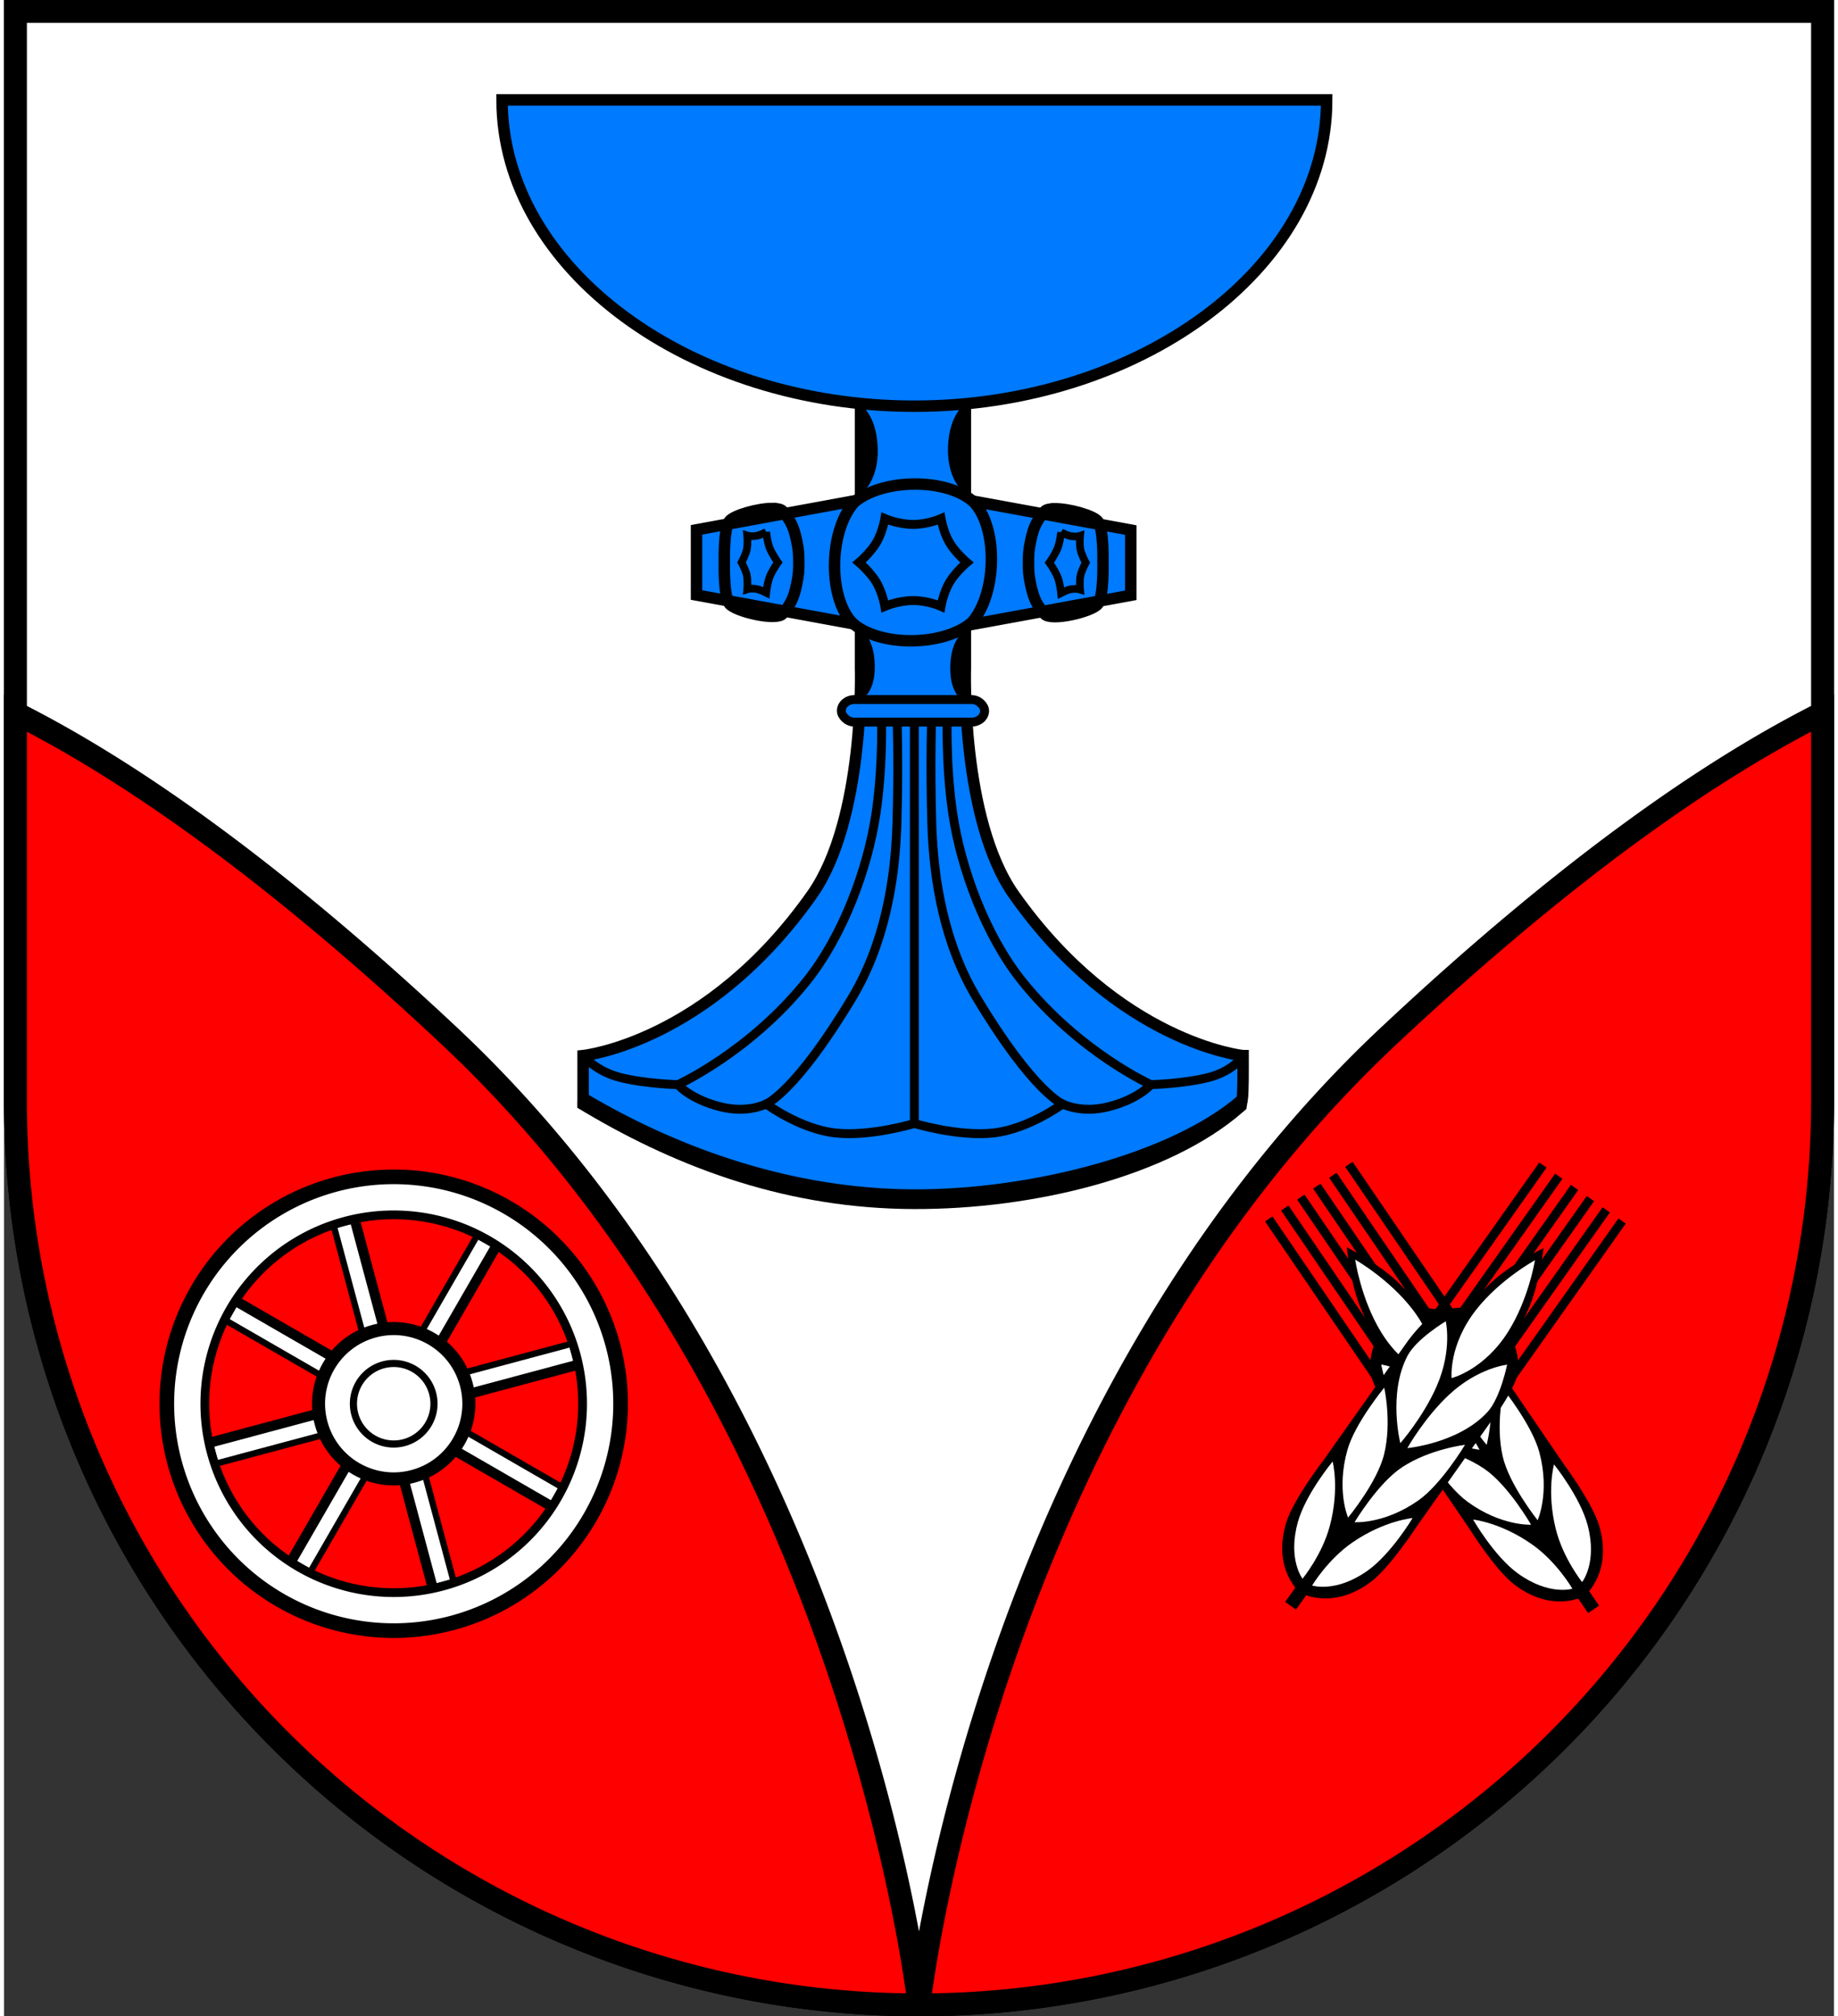 <?xml version="1.0" encoding="UTF-8" standalone="no"?><!-- Created with Inkscape (http://www.inkscape.org/) --><svg xmlns="http://www.w3.org/2000/svg" xmlns:inkscape="http://www.inkscape.org/namespaces/inkscape" xmlns:sodipodi="http://sodipodi.sourceforge.net/DTD/sodipodi-0.dtd" xmlns:svg="http://www.w3.org/2000/svg" height="181" id="svg9162" inkscape:version="1.2.2 (732a01da63, 2022-12-09)" sodipodi:docname="Wappen Sandesneben2.svg" version="1.1" viewBox="0 0 143.988 158.645" width="165">
  <rect x="0" y="0" width="143.988" height="158.645" fill="#333333" stroke="none"/>
  <sodipodi:namedview bordercolor="#666666" borderopacity="1.0" id="namedview9164" inkscape:current-layer="layer1" inkscape:cx="272.20019" inkscape:cy="300.76441" inkscape:deskcolor="#d1d1d1" inkscape:document-units="mm" inkscape:pagecheckerboard="0" inkscape:pageopacity="0.0" inkscape:showpageshadow="2" inkscape:zoom="0.8927253" pagecolor="#ffffff" showgrid="false"/>
  <defs id="defs9159"/>
  <g id="layer1" inkscape:groupmode="layer" inkscape:label="Ebene 1" transform="translate(-532.074,-71.695)">
    <g id="g8948" transform="translate(497.053,3.746)">
      <path d="m 35.921,68.849 v 85.751 a 71.094,71.094 0 0 0 71.094,71.094 71.094,71.094 0 0 0 71.094,-71.094 V 68.849 Z" id="path8540" style="fill:#ffffff;fill-opacity:1;stroke:#000000;stroke-width:1.8;stroke-linecap:round;stroke-dasharray:none"/>
      <path d="m 178.109,124.045 c -8.771,4.41 -19.998,12.158 -34.1,25.377 -31.9,29.903 -36.994,76.271 -36.994,76.271 a 71.094,71.094 0 0 0 71.094,-71.094 z M 107.015,225.693 c 0,0 -5.094,-46.368 -36.994,-76.271 C 55.918,136.202 44.692,128.456 35.921,124.046 v 30.553 a 71.094,71.094 0 0 0 71.094,71.094 z" id="path8607" style="fill:#ff0000;fill-opacity:1;stroke:#000000;stroke-width:1.8;stroke-linecap:round;stroke-dasharray:none"/>
      <g id="g7484" transform="translate(-0.59,-1.425)">
        <path d="m 80.719,156.03 v 0.504 l 0.537,0.32 c 7.758,4.608 16.262,7.608 25.879,7.65 9.612,0.042 20.19,-2.611 25.926,-7.61 l 0.303,-0.264 0.062,-0.398 c 0.008,-0.049 0.011,-0.102 0.018,-0.153 l -2.302,-0.174 c -5.336,3.83 -15.474,6.434 -23.998,6.397 -8.373,-0.036 -16.427,-2.562 -23.468,-6.397 z" id="path7030" sodipodi:nodetypes="cccscccccccc" style="color:#000000;fill:#000000;stroke-linecap:round;-inkscape-stroke:none"/>
        <path d="m 107.128,92.812 -4.125,3.405 v 25.695 c 0,0 0.374,11.911 -3.819,17.856 -8.223,11.657 -18.01,12.663 -18.01,12.663 v 3.351 c 7.619,4.525 16.585,7.579 25.966,7.62 9.381,0.041 20.561,-2.865 25.894,-7.512 0.09,-0.581 0.072,-2.448 0.072,-3.459 h -0.023 c 0,0 -9.788,-1.006 -18.01,-12.663 -4.194,-5.946 -3.819,-17.856 -3.819,-17.856 V 96.218 Z" id="path1245" sodipodi:nodetypes="cccscczcccsccc" style="fill:#007aff;fill-opacity:1;stroke:#000000;stroke-width:0.9;stroke-linecap:round;stroke-dasharray:none"/>
        <path d="m 74.797,77.234 c 2.45e-4,13.31 14.818,24.1 32.443,24.1 17.625,-1.1e-4 32.443,-10.79 32.443,-24.1 z" id="path919" sodipodi:nodetypes="cscc" style="fill:#007aff;fill-opacity:1;stroke:#000000;stroke-width:0.9;stroke-linecap:round;stroke-dasharray:none"/>
        <path d="m 107.24,107.914 -0.113,0.021 -17.028,3.125 v 2.566 2.566 l 17.029,3.125 -0.001,0.041 0.113,-0.021 17.028,-3.125 v -2.566 -2.566 l -17.029,-3.125 z" id="path4816" sodipodi:nodetypes="ccccccccccccc" style="fill:#007aff;fill-opacity:1;stroke:#000000;stroke-width:0.9;stroke-linecap:round;stroke-dasharray:none"/>
        <path d="m 96.092,109.38 c -1.138,-0.008 -3.051,0.534 -3.405,0.993 -0.473,0.612 -0.399,3.254 -0.399,3.254 0,0 -0.073,2.642 0.399,3.254 0.473,0.612 3.716,1.37 4.199,0.779 0.555,-0.679 0.842,-1.118 1.089,-2.298 0.173,-0.824 0.172,-1.155 0.172,-1.734 0,-0.579 7.72e-4,-0.91 -0.172,-1.734 -0.247,-1.18 -0.535,-1.619 -1.089,-2.298 -0.121,-0.148 -0.414,-0.211 -0.793,-0.214 z" id="path4821" sodipodi:nodetypes="sscsssssss" style="fill:none;fill-opacity:1;stroke:#000000;stroke-width:0.9;stroke-linecap:round;stroke-dasharray:none"/>
        <path d="m 95.585,111.237 c 0,0 -0.481,0.243 -0.736,0.291 -0.455,0.086 -0.762,-0.018 -0.762,-0.018 0,0 0.063,0.7 -0.036,1.122 -0.098,0.423 -0.408,0.993 -0.408,0.993 0,0 0.309,0.57 0.408,0.993 0.098,0.423 0.036,1.122 0.036,1.122 0,0 0.307,-0.104 0.762,-0.018 0.256,0.048 0.736,0.291 0.736,0.291 0,0 0.087,-0.822 0.285,-1.288 0.239,-0.563 0.634,-1.101 0.634,-1.101 0,0 -0.395,-0.537 -0.634,-1.101 -0.198,-0.466 -0.285,-1.288 -0.285,-1.288 z" id="path4828" style="fill:none;fill-opacity:1;stroke:#000000;stroke-width:0.6;stroke-linecap:round;stroke-dasharray:none"/>
        <path d="m 113.289,113.873 c -0.095,1.909 -0.701,3.558 -1.538,4.48 -0.94,0.816 -2.603,1.384 -4.514,1.435 -2.125,0.057 -3.989,-0.538 -4.924,-1.455 -0.896,-0.956 -1.447,-2.833 -1.342,-4.956 0.095,-1.909 0.701,-3.559 1.538,-4.48 0.94,-0.816 2.603,-1.384 4.514,-1.435 2.125,-0.057 3.989,0.538 4.924,1.455 0.896,0.956 1.447,2.833 1.342,4.956 z" id="path4887" sodipodi:nodetypes="scscscscs" style="fill:#007aff;fill-opacity:1;stroke:#000000;stroke-width:0.9;stroke-linecap:round;stroke-dasharray:none"/>
        <path d="m 118.276,109.401 c 1.138,-0.008 3.051,0.534 3.405,0.993 0.473,0.612 0.399,3.254 0.399,3.254 0,0 0.073,2.642 -0.399,3.254 -0.473,0.612 -3.716,1.37 -4.199,0.779 -0.555,-0.679 -0.842,-1.118 -1.089,-2.298 -0.173,-0.824 -0.172,-1.155 -0.172,-1.734 0,-0.579 -7.7e-4,-0.91 0.172,-1.734 0.247,-1.18 0.535,-1.619 1.089,-2.298 0.121,-0.148 0.414,-0.211 0.793,-0.214 z" id="path4938" sodipodi:nodetypes="sscsssssss" style="fill:none;fill-opacity:1;stroke:#000000;stroke-width:0.9;stroke-linecap:round;stroke-dasharray:none"/>
        <path d="m 118.783,111.258 c 0,0 0.481,0.243 0.736,0.291 0.455,0.086 0.762,-0.018 0.762,-0.018 0,0 -0.063,0.7 0.036,1.122 0.098,0.423 0.408,0.993 0.408,0.993 0,0 -0.309,0.57 -0.408,0.993 -0.098,0.423 -0.036,1.122 -0.036,1.122 0,0 -0.307,-0.104 -0.762,-0.018 -0.256,0.048 -0.736,0.291 -0.736,0.291 0,0 -0.087,-0.822 -0.285,-1.288 -0.239,-0.563 -0.634,-1.101 -0.634,-1.101 0,0 0.395,-0.537 0.634,-1.101 0.198,-0.466 0.285,-1.288 0.285,-1.288 z" id="path4940" style="fill:none;fill-opacity:1;stroke:#000000;stroke-width:0.6;stroke-linecap:round;stroke-dasharray:none"/>
        <path d="m 104.276,115.232 c 0.471,0.822 0.643,1.852 0.643,1.852 0,0 1.045,-0.451 2.21,-0.459 1.164,-0.008 2.21,0.459 2.21,0.459 0,0 0.172,-1.03 0.643,-1.852 0.471,-0.822 1.389,-1.602 1.389,-1.602 0,0 -0.918,-0.78 -1.389,-1.602 -0.471,-0.822 -0.643,-1.852 -0.643,-1.852 0,0 -1.045,0.467 -2.21,0.459 -1.164,-0.008 -2.21,-0.459 -2.21,-0.459 0,0 -0.172,1.03 -0.643,1.852 -0.471,0.822 -1.389,1.602 -1.389,1.602 0,0 0.918,0.78 1.389,1.602 z" id="path5060" sodipodi:nodetypes="zczczczczczcz" style="fill:none;fill-opacity:1;stroke:#000000;stroke-width:0.7;stroke-linecap:round;stroke-dasharray:none"/>
        <path d="M 107.24,125.278 V 157.769" id="path6595" sodipodi:nodetypes="cc" style="fill:none;fill-opacity:1;stroke:#000000;stroke-width:0.7;stroke-linecap:round;stroke-dasharray:none"/>
        <g id="g6603" style="stroke:#000000">
          <path d="m 104.643,125.28 c 0,0 0.178,4.053 -0.423,8.098 -0.648,4.366 -2.611,9.648 -5.464,13.2 -4.486,5.585 -10.12,8.136 -10.12,8.136" id="path6535" sodipodi:nodetypes="cssc" style="fill:none;fill-opacity:1;stroke:#000000;stroke-width:0.7;stroke-linecap:round;stroke-dasharray:none"/>
          <path d="m 105.868,125.292 c 0,0 0.146,4.166 -0.002,8.939 -0.137,4.412 -0.972,9.399 -3.538,13.672 -4.458,7.422 -6.747,8.334 -6.747,8.334" id="path6591" sodipodi:nodetypes="cssc" style="fill:none;fill-opacity:1;stroke:#000000;stroke-width:0.7;stroke-linecap:round;stroke-dasharray:none"/>
          <path d="m 81.173,152.433 c 0,0 0.98,1.224 2.931,1.72 1.951,0.496 4.531,0.562 4.531,0.562 0,0 0.942,1.124 3.298,1.731 2.188,0.564 3.647,-0.21 3.647,-0.21" id="path6593" sodipodi:nodetypes="cscsc" style="fill:none;fill-opacity:1;stroke:#000000;stroke-width:0.7;stroke-linecap:round;stroke-dasharray:none"/>
          <path d="m 95.581,156.236 c 0,0 2.678,1.984 5.457,2.282 2.778,0.298 6.202,-0.749 6.202,-0.749" id="path6597" sodipodi:nodetypes="csc" style="fill:none;fill-opacity:1;stroke:#000000;stroke-width:0.7;stroke-linecap:round;stroke-dasharray:none"/>
        </g>
        <g id="g6623" style="stroke:#000000" transform="matrix(-1,0,0,1,214.48,0)">
          <path d="m 104.643,125.28 c 0,0 0.178,4.053 -0.423,8.098 -0.648,4.366 -2.611,9.648 -5.464,13.2 -4.486,5.585 -10.12,8.136 -10.12,8.136" id="path6615" sodipodi:nodetypes="cssc" style="fill:none;fill-opacity:1;stroke:#000000;stroke-width:0.7;stroke-linecap:round;stroke-dasharray:none"/>
          <path d="m 105.868,125.292 c 0,0 0.146,4.166 -0.002,8.939 -0.137,4.412 -0.972,9.399 -3.538,13.672 -4.458,7.422 -6.747,8.334 -6.747,8.334" id="path6617" sodipodi:nodetypes="cssc" style="fill:none;fill-opacity:1;stroke:#000000;stroke-width:0.7;stroke-linecap:round;stroke-dasharray:none"/>
          <path d="m 81.339,152.441 c 0,0 0.814,1.216 2.766,1.712 1.951,0.496 4.531,0.562 4.531,0.562 0,0 0.942,1.124 3.298,1.731 2.188,0.564 3.647,-0.21 3.647,-0.21" id="path6619" sodipodi:nodetypes="cscsc" style="fill:none;fill-opacity:1;stroke:#000000;stroke-width:0.7;stroke-linecap:round;stroke-dasharray:none"/>
          <path d="m 95.581,156.236 c 0,0 2.678,1.984 5.457,2.282 2.778,0.298 6.202,-0.749 6.202,-0.749" id="path6621" sodipodi:nodetypes="csc" style="fill:none;fill-opacity:1;stroke:#000000;stroke-width:0.7;stroke-linecap:round;stroke-dasharray:none"/>
        </g>
        <rect height="1.777" id="rect5925" rx="1.029" ry="1.029" style="fill:#007aff;fill-opacity:1;stroke:#000000;stroke-width:0.7;stroke-linecap:round;stroke-dasharray:none" width="11.272" x="101.496" y="124.414"/>
        <path d="m 102.991,101.213 c 0,0 1.282,0.778 1.366,3.426 0.084,2.648 -1.342,3.632 -1.342,3.632 z" id="path7071" sodipodi:nodetypes="czcc" style="fill:#000000;fill-opacity:1;stroke:none;stroke-width:0.1;stroke-linecap:round;stroke-dasharray:none"/>
        <path d="m 111.252,101.147 c 0,0 -1.282,0.778 -1.366,3.426 -0.084,2.648 1.342,3.632 1.342,3.632 z" id="path7418" inkscape:transform-center-x="-3.564884" inkscape:transform-center-y="1.7305702" sodipodi:nodetypes="czcc" style="fill:#000000;fill-opacity:1;stroke:none;stroke-width:0.1;stroke-linecap:round;stroke-dasharray:none"/>
        <path d="m 102.892,118.89 c 0,0 1.183,0.414 1.233,2.831 0.051,2.416 -1.259,2.789 -1.259,2.789 z" id="path7420" sodipodi:nodetypes="czcc" style="fill:#000000;fill-opacity:1;stroke:none;stroke-width:0.1;stroke-linecap:round;stroke-dasharray:none"/>
        <path d="m 111.298,119.007 c 0,0 -1.183,0.414 -1.233,2.831 -0.051,2.416 1.259,2.789 1.259,2.789 z" id="path7422" sodipodi:nodetypes="czcc" style="fill:#000000;fill-opacity:1;stroke:none;stroke-width:0.1;stroke-linecap:round;stroke-dasharray:none"/>
      </g>
      <g id="g7950" transform="rotate(35.27,253.858,-164.342)">
        <g id="g7914" transform="rotate(-69.551,364.994,175.47)">
          <g id="g7894">
            <rect height="17.914" id="rect7882" style="fill:#000000;fill-opacity:1;stroke:none;stroke-width:0.1;stroke-linecap:round;stroke-dasharray:none" width="0.702" x="360.761" y="156.593"/>
            <rect height="17.914" id="rect7884" inkscape:transform-center-x="-3.8152196" inkscape:transform-center-y="11.145573" style="fill:#000000;fill-opacity:1;stroke:none;stroke-width:0.1;stroke-linecap:round;stroke-dasharray:none" transform="scale(-1,1)" width="0.702" x="-369.093" y="156.593"/>
            <rect height="17.914" id="rect7886" style="fill:#000000;fill-opacity:1;stroke:none;stroke-width:0.1;stroke-linecap:round;stroke-dasharray:none" width="0.702" x="362.287" y="156.593"/>
            <rect height="17.914" id="rect7888" style="fill:#000000;fill-opacity:1;stroke:none;stroke-width:0.1;stroke-linecap:round;stroke-dasharray:none" width="0.702" x="363.813" y="156.593"/>
            <rect height="17.914" id="rect7890" style="fill:#000000;fill-opacity:1;stroke:none;stroke-width:0.1;stroke-linecap:round;stroke-dasharray:none" width="0.702" x="365.339" y="156.593"/>
            <rect height="17.914" id="rect7892" style="fill:#000000;fill-opacity:1;stroke:none;stroke-width:0.1;stroke-linecap:round;stroke-dasharray:none" width="0.702" x="366.865" y="156.593"/>
          </g>
          <path d="m 364.927,161.892 c 0,0 -1.439,2.629 -1.819,4.729 -0.242,1.336 -0.529,2.679 -0.529,2.679 0,0 -1.389,0.893 -1.786,2.084 -0.339,1.016 -0.364,2.646 -0.364,2.646 v 11.509 c 0,0 -0.157,3.844 0.43,5.655 1.191,3.671 4.068,3.903 4.068,3.903 0,0 2.877,-0.232 4.068,-3.903 0.587,-1.811 0.43,-5.655 0.43,-5.655 v -11.509 c 0,0 -0.025,-1.63 -0.364,-2.646 -0.397,-1.191 -1.786,-2.084 -1.786,-2.084 0,0 -0.287,-1.343 -0.529,-2.679 -0.38,-2.1 -1.819,-4.729 -1.819,-4.729 z" id="path7896" style="fill:#000000;fill-opacity:1;stroke:none;stroke-width:0.1;stroke-linecap:round;stroke-dasharray:none"/>
          <path d="m 361.074,185.192 c 0,0 -0.258,3.293 0.513,5.457 1.025,2.877 2.877,3.44 2.877,3.44 0,0 0.182,-2.408 -0.645,-4.63 -1.058,-2.844 -2.745,-4.266 -2.745,-4.266 z" id="path7898" sodipodi:nodetypes="cscsc" style="fill:#ffffff;fill-opacity:1;stroke:none;stroke-width:0.1;stroke-linecap:round;stroke-dasharray:none"/>
          <path d="m 361.034,178.108 c 0,0 -0.273,3.604 0.468,5.683 1.099,3.087 3.11,4.303 3.11,4.303 0,0 0.279,-3.574 -0.561,-5.706 -0.959,-2.432 -3.017,-4.28 -3.017,-4.28 z" id="path7900" sodipodi:nodetypes="cscsc" style="fill:#ffffff;fill-opacity:1;stroke:none;stroke-width:0.1;stroke-linecap:round;stroke-dasharray:none"/>
          <path d="m 361.97,171.046 c 0,0 -1.089,2.456 -0.889,3.952 0.444,3.321 3.508,5.94 3.508,5.94 0,0 0.288,-2.705 -0.257,-5.332 -0.631,-3.04 -2.362,-4.56 -2.362,-4.56 z" id="path7902" sodipodi:nodetypes="cscsc" style="fill:#ffffff;fill-opacity:1;stroke:none;stroke-width:0.1;stroke-linecap:round;stroke-dasharray:none"/>
          <path d="m 368.78,185.192 c 0,0 0.258,3.293 -0.513,5.457 -1.025,2.877 -2.877,3.44 -2.877,3.44 0,0 -0.182,-2.408 0.645,-4.63 1.058,-2.844 2.745,-4.266 2.745,-4.266 z" id="path7904" sodipodi:nodetypes="cscsc" style="fill:#ffffff;fill-opacity:1;stroke:none;stroke-width:0.1;stroke-linecap:round;stroke-dasharray:none"/>
          <path d="m 368.819,178.108 c 0,0 0.273,3.604 -0.468,5.683 -1.099,3.087 -3.11,4.303 -3.11,4.303 0,0 -0.279,-3.574 0.561,-5.706 0.959,-2.432 3.017,-4.28 3.017,-4.28 z" id="path7906" sodipodi:nodetypes="cscsc" style="fill:#ffffff;fill-opacity:1;stroke:none;stroke-width:0.1;stroke-linecap:round;stroke-dasharray:none"/>
          <path d="m 367.883,171.046 c 0,0 1.089,2.456 0.889,3.952 -0.444,3.321 -3.508,5.94 -3.508,5.94 0,0 -0.288,-2.705 0.257,-5.332 0.631,-3.04 2.362,-4.56 2.362,-4.56 z" id="path7908" sodipodi:nodetypes="cscsc" style="fill:#ffffff;fill-opacity:1;stroke:none;stroke-width:0.1;stroke-linecap:round;stroke-dasharray:none"/>
          <path d="m 364.927,163.07 c 0,0 -1.367,2.787 -1.526,5.824 -0.186,3.555 1.526,5.537 1.526,5.537 0,0 1.712,-1.982 1.526,-5.537 -0.159,-3.037 -1.526,-5.824 -1.526,-5.824 z" id="path7910" style="fill:#ffffff;fill-opacity:1;stroke:none;stroke-width:0.1;stroke-linecap:round;stroke-dasharray:none"/>
          <rect height="1.695" id="rect7912" style="fill:#000000;fill-opacity:1;stroke:none;stroke-width:0.1;stroke-linecap:round;stroke-dasharray:none" width="1.042" x="364.406" y="194.675"/>
        </g>
        <g id="g7880">
          <g id="g7862">
            <rect height="17.914" id="rect7844" style="fill:#000000;fill-opacity:1;stroke:none;stroke-width:0.1;stroke-linecap:round;stroke-dasharray:none" width="0.702" x="360.761" y="156.593"/>
            <rect height="17.914" id="rect7846" inkscape:transform-center-x="-3.8152196" inkscape:transform-center-y="11.145573" style="fill:#000000;fill-opacity:1;stroke:none;stroke-width:0.1;stroke-linecap:round;stroke-dasharray:none" transform="scale(-1,1)" width="0.702" x="-369.093" y="156.593"/>
            <rect height="17.914" id="rect7848" style="fill:#000000;fill-opacity:1;stroke:none;stroke-width:0.1;stroke-linecap:round;stroke-dasharray:none" width="0.702" x="362.287" y="156.593"/>
            <rect height="17.914" id="rect7850" style="fill:#000000;fill-opacity:1;stroke:none;stroke-width:0.1;stroke-linecap:round;stroke-dasharray:none" width="0.702" x="363.813" y="156.593"/>
            <rect height="17.914" id="rect7852" style="fill:#000000;fill-opacity:1;stroke:none;stroke-width:0.1;stroke-linecap:round;stroke-dasharray:none" width="0.702" x="365.339" y="156.593"/>
            <rect height="17.914" id="rect7854" style="fill:#000000;fill-opacity:1;stroke:none;stroke-width:0.1;stroke-linecap:round;stroke-dasharray:none" width="0.702" x="366.865" y="156.593"/>
          </g>
          <path d="m 364.927,161.892 c 0,0 -1.439,2.629 -1.819,4.729 -0.242,1.336 -0.529,2.679 -0.529,2.679 0,0 -1.389,0.893 -1.786,2.084 -0.339,1.016 -0.364,2.646 -0.364,2.646 v 11.509 c 0,0 -0.157,3.844 0.43,5.655 1.191,3.671 4.068,3.903 4.068,3.903 0,0 2.877,-0.232 4.068,-3.903 0.587,-1.811 0.43,-5.655 0.43,-5.655 v -11.509 c 0,0 -0.025,-1.63 -0.364,-2.646 -0.397,-1.191 -1.786,-2.084 -1.786,-2.084 0,0 -0.287,-1.343 -0.529,-2.679 -0.38,-2.1 -1.819,-4.729 -1.819,-4.729 z" id="path7525" style="fill:#000000;fill-opacity:1;stroke:none;stroke-width:0.1;stroke-linecap:round;stroke-dasharray:none"/>
          <path d="m 361.074,185.192 c 0,0 -0.258,3.293 0.513,5.457 1.025,2.877 2.877,3.44 2.877,3.44 0,0 0.182,-2.408 -0.645,-4.63 -1.058,-2.844 -2.745,-4.266 -2.745,-4.266 z" id="path7620" sodipodi:nodetypes="cscsc" style="fill:#ffffff;fill-opacity:1;stroke:none;stroke-width:0.1;stroke-linecap:round;stroke-dasharray:none"/>
          <path d="m 361.034,178.108 c 0,0 -0.273,3.604 0.468,5.683 1.099,3.087 3.11,4.303 3.11,4.303 0,0 0.279,-3.574 -0.561,-5.706 -0.959,-2.432 -3.017,-4.28 -3.017,-4.28 z" id="path7622" sodipodi:nodetypes="cscsc" style="fill:#ffffff;fill-opacity:1;stroke:none;stroke-width:0.1;stroke-linecap:round;stroke-dasharray:none"/>
          <path d="m 361.97,171.046 c 0,0 -1.089,2.456 -0.889,3.952 0.444,3.321 3.508,5.94 3.508,5.94 0,0 0.288,-2.705 -0.257,-5.332 -0.631,-3.04 -2.362,-4.56 -2.362,-4.56 z" id="path7624" sodipodi:nodetypes="cscsc" style="fill:#ffffff;fill-opacity:1;stroke:none;stroke-width:0.1;stroke-linecap:round;stroke-dasharray:none"/>
          <path d="m 368.78,185.192 c 0,0 0.258,3.293 -0.513,5.457 -1.025,2.877 -2.877,3.44 -2.877,3.44 0,0 -0.182,-2.408 0.645,-4.63 1.058,-2.844 2.745,-4.266 2.745,-4.266 z" id="path7631" sodipodi:nodetypes="cscsc" style="fill:#ffffff;fill-opacity:1;stroke:none;stroke-width:0.1;stroke-linecap:round;stroke-dasharray:none"/>
          <path d="m 368.819,178.108 c 0,0 0.273,3.604 -0.468,5.683 -1.099,3.087 -3.11,4.303 -3.11,4.303 0,0 -0.279,-3.574 0.561,-5.706 0.959,-2.432 3.017,-4.28 3.017,-4.28 z" id="path7633" sodipodi:nodetypes="cscsc" style="fill:#ffffff;fill-opacity:1;stroke:none;stroke-width:0.1;stroke-linecap:round;stroke-dasharray:none"/>
          <path d="m 367.883,171.046 c 0,0 1.089,2.456 0.889,3.952 -0.444,3.321 -3.508,5.94 -3.508,5.94 0,0 -0.288,-2.705 0.257,-5.332 0.631,-3.04 2.362,-4.56 2.362,-4.56 z" id="path7635" sodipodi:nodetypes="cscsc" style="fill:#ffffff;fill-opacity:1;stroke:none;stroke-width:0.1;stroke-linecap:round;stroke-dasharray:none"/>
          <path d="m 364.927,163.07 c 0,0 -1.367,2.787 -1.526,5.824 -0.186,3.555 1.526,5.537 1.526,5.537 0,0 1.712,-1.982 1.526,-5.537 -0.159,-3.037 -1.526,-5.824 -1.526,-5.824 z" id="path7699" style="fill:#ffffff;fill-opacity:1;stroke:none;stroke-width:0.1;stroke-linecap:round;stroke-dasharray:none"/>
          <rect height="1.695" id="rect7842" style="fill:#000000;fill-opacity:1;stroke:none;stroke-width:0.1;stroke-linecap:round;stroke-dasharray:none" width="1.042" x="364.406" y="194.675"/>
        </g>
      </g>
      <g id="g8440" transform="rotate(-15,-19.834,1214.244)">
        <g id="g8408">
          <g id="g8340">
            <rect height="11.245" id="rect8282" style="fill:#000000;fill-opacity:1;stroke:none;stroke-width:0.1;stroke-linecap:round;stroke-dasharray:none" width="2.366" x="329.683" y="219.925"/>
            <rect height="9.757" id="rect8336" style="fill:#ffffff;fill-opacity:1;stroke:none;stroke-width:0.1;stroke-linecap:round;stroke-dasharray:none" width="1.075" x="330.18" y="221.307"/>
          </g>
          <g id="g8346" inkscape:transform-center-x="-7.2674339" inkscape:transform-center-y="-7.2673599" transform="rotate(45,330.866,235.825)">
            <rect height="11.245" id="rect8342" style="fill:#000000;fill-opacity:1;stroke:none;stroke-width:0.1;stroke-linecap:round;stroke-dasharray:none" width="2.366" x="329.683" y="219.925"/>
            <rect height="9.757" id="rect8344" style="fill:#ffffff;fill-opacity:1;stroke:none;stroke-width:0.1;stroke-linecap:round;stroke-dasharray:none" width="1.075" x="330.18" y="221.307"/>
          </g>
          <g id="g8352" inkscape:transform-center-x="-10.277648" inkscape:transform-center-y="5.0350898e-05" transform="rotate(90,330.866,235.825)">
            <rect height="11.245" id="rect8348" style="fill:#000000;fill-opacity:1;stroke:none;stroke-width:0.1;stroke-linecap:round;stroke-dasharray:none" width="2.366" x="329.683" y="219.925"/>
            <rect height="9.757" id="rect8350" style="fill:#ffffff;fill-opacity:1;stroke:none;stroke-width:0.1;stroke-linecap:round;stroke-dasharray:none" width="1.075" x="330.18" y="221.307"/>
          </g>
          <g id="g8358" inkscape:transform-center-x="-7.2673559" inkscape:transform-center-y="7.2674283" transform="rotate(135,330.866,235.825)">
            <rect height="11.245" id="rect8354" style="fill:#000000;fill-opacity:1;stroke:none;stroke-width:0.1;stroke-linecap:round;stroke-dasharray:none" width="2.366" x="329.683" y="219.925"/>
            <rect height="9.757" id="rect8356" style="fill:#ffffff;fill-opacity:1;stroke:none;stroke-width:0.1;stroke-linecap:round;stroke-dasharray:none" width="1.075" x="330.18" y="221.307"/>
          </g>
          <g id="g8364" inkscape:transform-center-x="5.4350898e-05" inkscape:transform-center-y="10.277643" transform="rotate(180,330.866,235.825)">
            <rect height="11.245" id="rect8360" style="fill:#000000;fill-opacity:1;stroke:none;stroke-width:0.1;stroke-linecap:round;stroke-dasharray:none" width="2.366" x="329.683" y="219.925"/>
            <rect height="9.757" id="rect8362" style="fill:#ffffff;fill-opacity:1;stroke:none;stroke-width:0.1;stroke-linecap:round;stroke-dasharray:none" width="1.075" x="330.18" y="221.307"/>
          </g>
          <g id="g8370" inkscape:transform-center-x="7.2674323" inkscape:transform-center-y="7.2673509" transform="rotate(-135,330.866,235.825)">
            <rect height="11.245" id="rect8366" style="fill:#000000;fill-opacity:1;stroke:none;stroke-width:0.1;stroke-linecap:round;stroke-dasharray:none" width="2.366" x="329.683" y="219.925"/>
            <rect height="9.757" id="rect8368" style="fill:#ffffff;fill-opacity:1;stroke:none;stroke-width:0.1;stroke-linecap:round;stroke-dasharray:none" width="1.075" x="330.18" y="221.307"/>
          </g>
          <g id="g8376" inkscape:transform-center-x="10.277647" inkscape:transform-center-y="-5.9350898e-05" transform="rotate(-90,330.866,235.825)">
            <rect height="11.245" id="rect8372" style="fill:#000000;fill-opacity:1;stroke:none;stroke-width:0.1;stroke-linecap:round;stroke-dasharray:none" width="2.366" x="329.683" y="219.925"/>
            <rect height="9.757" id="rect8374" style="fill:#ffffff;fill-opacity:1;stroke:none;stroke-width:0.1;stroke-linecap:round;stroke-dasharray:none" width="1.075" x="330.18" y="221.307"/>
          </g>
          <g id="g8382" inkscape:transform-center-x="7.2673549" inkscape:transform-center-y="-7.2674373" transform="rotate(-45,330.866,235.825)">
            <rect height="11.245" id="rect8378" style="fill:#000000;fill-opacity:1;stroke:none;stroke-width:0.1;stroke-linecap:round;stroke-dasharray:none" width="2.366" x="329.683" y="219.925"/>
            <rect height="9.757" id="rect8380" style="fill:#ffffff;fill-opacity:1;stroke:none;stroke-width:0.1;stroke-linecap:round;stroke-dasharray:none" width="1.075" x="330.18" y="221.307"/>
          </g>
        </g>
        <path d="m 330.866,217.397 a 18.428,18.428 0 0 0 -18.428,18.428 18.428,18.428 0 0 0 18.428,18.428 18.428,18.428 0 0 0 18.428,-18.428 18.428,18.428 0 0 0 -18.428,-18.428 z m 0,3.91 a 14.518,14.518 0 0 1 14.518,14.518 14.518,14.518 0 0 1 -14.518,14.518 14.518,14.518 0 0 1 -14.518,-14.518 14.518,14.518 0 0 1 14.518,-14.518 z" id="path8026" style="fill:#000000;fill-opacity:1;stroke:none;stroke-width:0.1;stroke-linecap:round;stroke-dasharray:none"/>
        <path d="m 330.866,218.549 a 17.276,17.276 0 0 0 -17.276,17.276 17.276,17.276 0 0 0 17.276,17.276 17.276,17.276 0 0 0 17.276,-17.276 17.276,17.276 0 0 0 -17.276,-17.276 z m 0,2.07 a 15.206,15.206 0 0 1 15.207,15.207 15.206,15.206 0 0 1 -15.207,15.206 15.206,15.206 0 0 1 -15.206,-15.206 15.206,15.206 0 0 1 15.206,-15.207 z" id="circle8080" style="fill:#ffffff;fill-opacity:1;stroke:none;stroke-width:0.1;stroke-linecap:round;stroke-dasharray:none"/>
        <circle cx="330.866" cy="235.825" id="circle8088" r="6.427" style="fill:#000000;fill-opacity:1;stroke:none;stroke-width:0.1;stroke-linecap:round;stroke-dasharray:none"/>
        <circle cx="330.866" cy="235.825" id="circle8090" r="5.401" style="fill:#ffffff;fill-opacity:1;stroke:none;stroke-width:0.1;stroke-linecap:round;stroke-dasharray:none"/>
        <path d="m 330.866,232.375 a 3.45,3.45 0 0 0 -3.45,3.45 3.45,3.45 0 0 0 3.45,3.45 3.45,3.45 0 0 0 3.45,-3.45 3.45,3.45 0 0 0 -3.45,-3.45 z m 0,0.562 a 2.888,2.888 0 0 1 2.888,2.888 2.888,2.888 0 0 1 -2.888,2.888 2.888,2.888 0 0 1 -2.888,-2.888 2.888,2.888 0 0 1 2.888,-2.888 z" id="circle8092" style="fill:#000000;fill-opacity:1;stroke:none;stroke-width:0.1;stroke-linecap:round;stroke-dasharray:none"/>
      </g>
    </g>
  </g>
</svg>